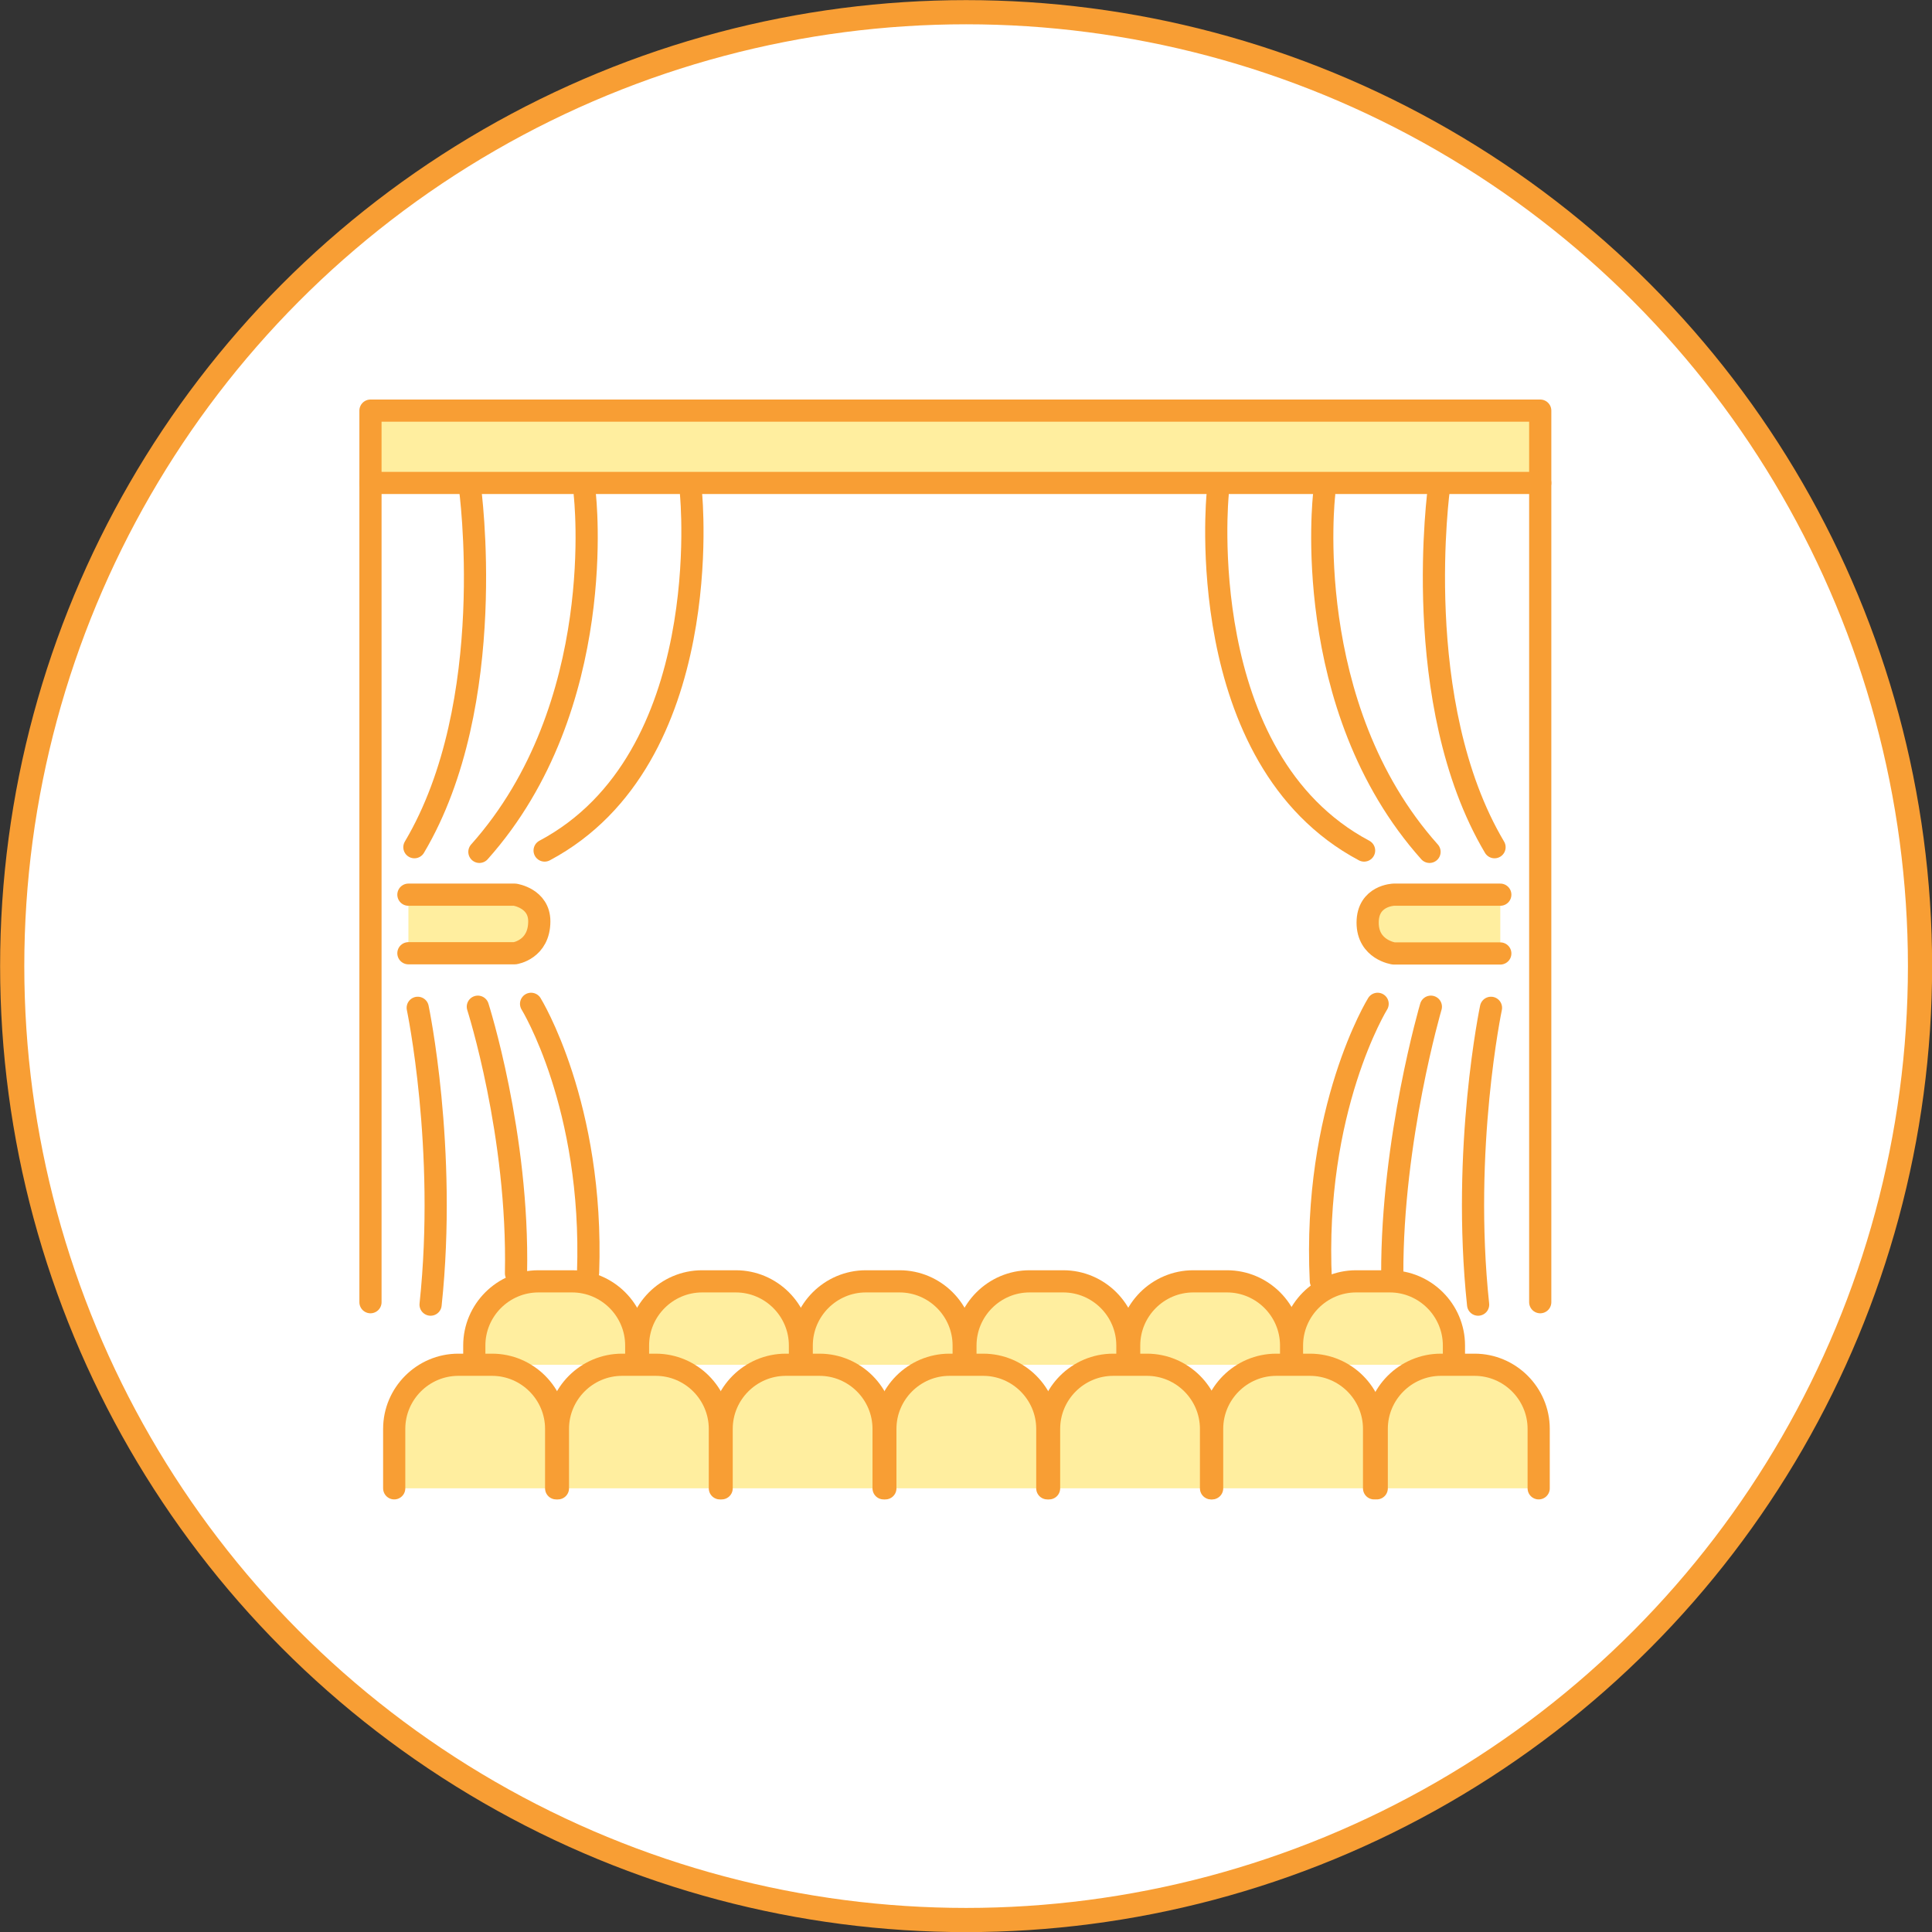 <?xml version="1.0" encoding="UTF-8"?>
<svg id="_レイヤー_2" data-name="レイヤー 2" xmlns="http://www.w3.org/2000/svg" viewBox="0 0 87.09 87.09">
  <rect x="0" y="0" width="87.09" height="87.09" fill="#333333" stroke="none"/>
  <defs>
    <style>
      .cls-1 {
        fill: none;
      }

      .cls-1, .cls-2, .cls-3 {
        stroke: #f89e34;
      }

      .cls-1, .cls-3 {
        stroke-linecap: round;
        stroke-linejoin: round;
      }

      .cls-2 {
        fill: #fff;
        stroke-miterlimit: 10;
        stroke-width: 1.09px;
      }

      .cls-3 {
        fill: #ffee9f;
      }
    </style>
  </defs>
  <g id="_デザインマテリアル" data-name="デザインマテリアル">
    <g>
      <circle class="cls-2" cx="43.55" cy="43.55" r="43"/>
      <g>
        <g>
          <path class="cls-1" d="M24.55,38.34c7.78-4.14,6.6-16.06,6.6-16.06"/>
          <path class="cls-3" d="M18.41,40.33h4.8s1.1.16,1.1,1.2c0,1.28-1.1,1.44-1.1,1.44h-4.8"/>
          <path class="cls-1" d="M26.36,22.29s1.12,9.53-4.75,16.11"/>
          <path class="cls-1" d="M21.18,21.95s1.36,9.74-2.5,16.24"/>
          <path class="cls-1" d="M23.94,45.25s2.83,4.58,2.57,12.11"/>
          <path class="cls-1" d="M21.54,45.38s1.85,5.76,1.72,12.02"/>
          <path class="cls-1" d="M18.83,45.43s1.33,6.32.58,13.38"/>
        </g>
        <g>
          <path class="cls-1" d="M61.49,38.34c-7.78-4.14-6.6-16.06-6.6-16.06"/>
          <path class="cls-3" d="M67.63,40.33h-4.8s-1.18.03-1.18,1.26,1.18,1.39,1.18,1.39h4.8"/>
          <path class="cls-1" d="M59.69,22.29s-1.12,9.53,4.75,16.11"/>
          <path class="cls-1" d="M64.87,21.95s-1.36,9.74,2.5,16.24"/>
          <path class="cls-1" d="M62.1,45.25s-2.93,4.74-2.56,12.49"/>
          <path class="cls-1" d="M64.5,45.38s-1.76,5.99-1.74,12.06"/>
          <path class="cls-1" d="M67.21,45.43s-1.33,6.32-.58,13.38"/>
        </g>
        <g>
          <g>
            <path class="cls-3" d="M21.38,61.52v-.87c0-1.59,1.3-2.89,2.89-2.89h1.52c1.59,0,2.89,1.3,2.89,2.89v.87"/>
            <path class="cls-3" d="M28.76,61.52v-.87c0-1.59,1.3-2.89,2.89-2.89h1.52c1.59,0,2.89,1.3,2.89,2.89v.87"/>
            <path class="cls-3" d="M36.14,61.52v-.87c0-1.59,1.3-2.89,2.89-2.89h1.52c1.59,0,2.89,1.3,2.89,2.89v.87"/>
            <path class="cls-3" d="M43.52,61.52v-.87c0-1.59,1.3-2.89,2.89-2.89h1.52c1.59,0,2.89,1.3,2.89,2.89v.87"/>
            <path class="cls-3" d="M50.9,61.52v-.87c0-1.59,1.3-2.89,2.89-2.89h1.52c1.59,0,2.89,1.3,2.89,2.89v.87"/>
            <path class="cls-3" d="M58.24,61.52v-.87c0-1.59,1.3-2.89,2.89-2.89h1.52c1.59,0,2.89,1.3,2.89,2.89v.87"/>
          </g>
          <g>
            <path class="cls-3" d="M17.77,67.09v-2.68c0-1.59,1.3-2.89,2.89-2.89h1.52c1.59,0,2.89,1.3,2.89,2.89v2.68"/>
            <path class="cls-3" d="M25.15,67.09v-2.68c0-1.59,1.3-2.89,2.89-2.89h1.52c1.59,0,2.89,1.3,2.89,2.89v2.68"/>
            <path class="cls-3" d="M32.53,67.09v-2.68c0-1.59,1.3-2.89,2.89-2.89h1.52c1.59,0,2.89,1.3,2.89,2.89v2.68"/>
            <path class="cls-3" d="M39.91,67.09v-2.68c0-1.59,1.3-2.89,2.89-2.89h1.52c1.59,0,2.89,1.3,2.89,2.89v2.68"/>
            <path class="cls-3" d="M47.29,67.09v-2.68c0-1.59,1.3-2.89,2.89-2.89h1.52c1.59,0,2.89,1.3,2.89,2.89v2.68"/>
            <path class="cls-3" d="M54.64,67.09v-2.68c0-1.59,1.3-2.89,2.89-2.89h1.52c1.59,0,2.89,1.3,2.89,2.89v2.68"/>
            <path class="cls-3" d="M62.06,67.09v-2.68c0-1.59,1.3-2.89,2.89-2.89h1.52c1.59,0,2.89,1.3,2.89,2.89v2.68"/>
          </g>
        </g>
        <rect class="cls-3" x="16.7" y="18.51" width="52.73" height="3.26"/>
        <line class="cls-1" x1="16.7" y1="58.7" x2="16.7" y2="21.77"/>
        <line class="cls-1" x1="69.43" y1="21.77" x2="69.43" y2="58.7"/>
      </g>
    </g>
  </g>
</svg>